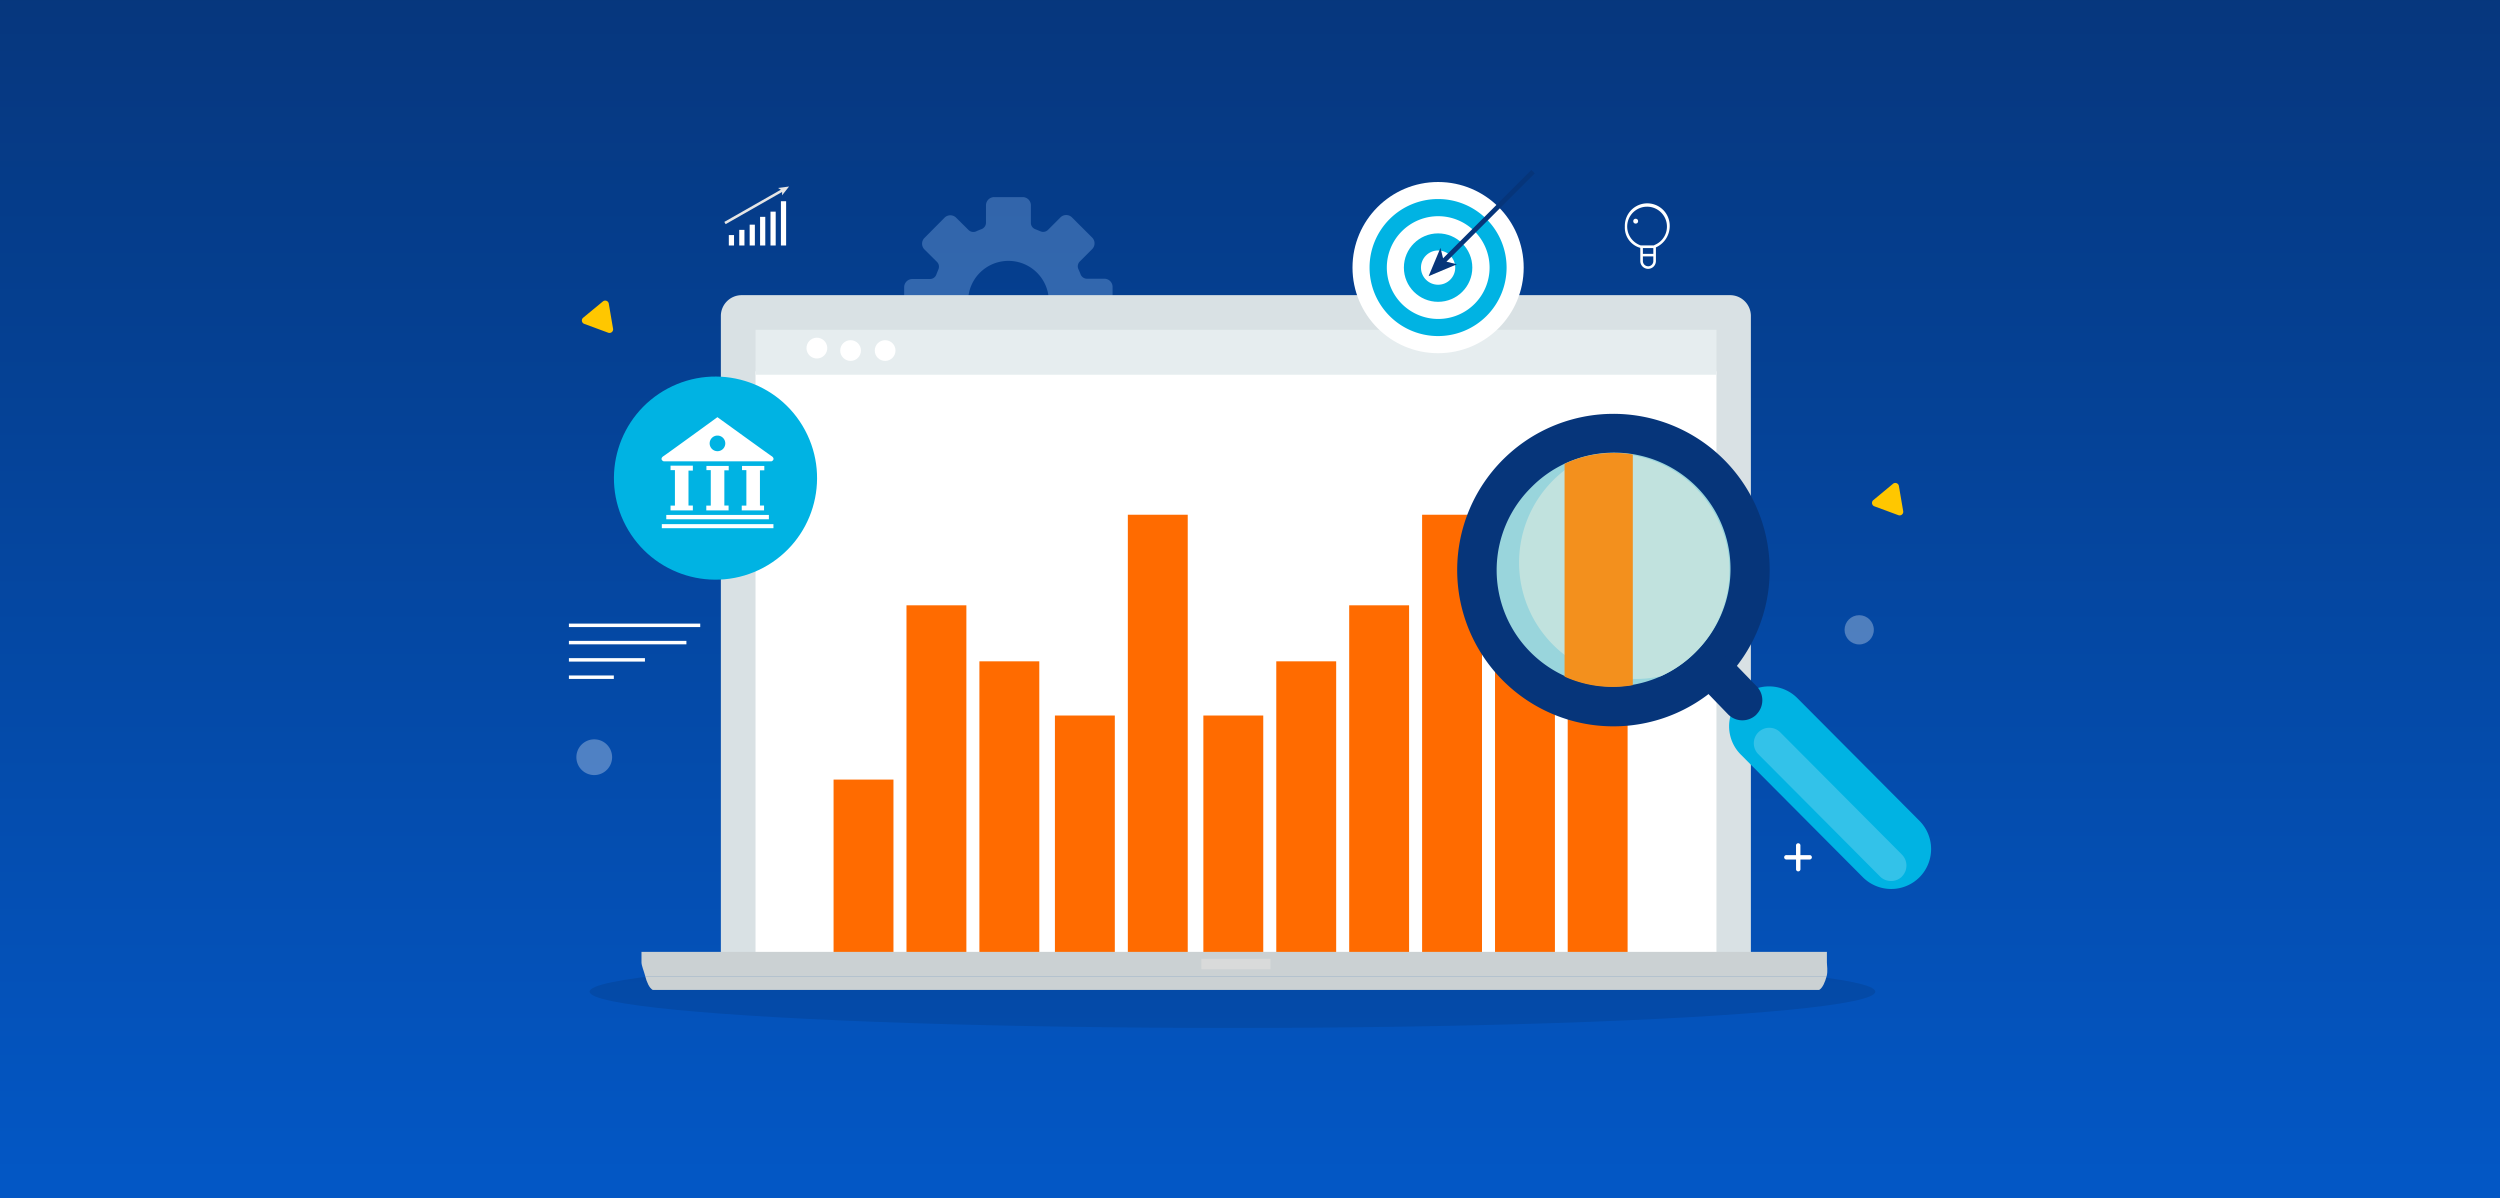 <svg viewBox="0 0 960 460" xmlns="http://www.w3.org/2000/svg" xmlns:xlink="http://www.w3.org/1999/xlink"><rect x="0" y="0" width="960" height="460" fill="#808080" stroke="none"/><linearGradient id="a" gradientUnits="userSpaceOnUse" x1="480" x2="480" y2="460"><stop offset="0" stop-color="#06357a"/><stop offset="1" stop-color="#0359c9"/></linearGradient><clipPath id="b"><path d="m0 0h960v460h-960z"/></clipPath><linearGradient id="c" xlink:href="#a" y1="-22" y2="482"/><path d="m0 0h960v460h-960z" fill="url(#a)"/><g clip-path="url(#b)"><path d="m0-22h960v504h-960z" fill="url(#c)"/></g><path d="m415.51 124.27h8.58a3.15 3.15 0 0 0 3.14-3.15v-10.95a3.15 3.15 0 0 0 -3.15-3.14h-6.71a2.64 2.64 0 0 1 -2.45-1.76c-.24-.62-.5-1.24-.78-1.85a2.63 2.63 0 0 1 .5-3l4.74-4.75a3.14 3.14 0 0 0 0-4.45l-7.74-7.73a3.14 3.14 0 0 0 -4.44 0l-4.78 4.79a2.61 2.61 0 0 1 -2.87.55c-.68-.29-1.42-.59-2.05-.84a2.57 2.57 0 0 1 -1.64-2.41v-6.75a3.14 3.14 0 0 0 -3.15-3.14h-10.94a3.14 3.14 0 0 0 -3.15 3.14v6.71a2.65 2.65 0 0 1 -1.75 2.46q-1 .36-1.95.81a2.63 2.63 0 0 1 -3-.49l-4.77-4.73a3.14 3.14 0 0 0 -4.44 0l-7.71 7.77a3.14 3.14 0 0 0 0 4.44l4.8 4.77a2.58 2.58 0 0 1 .55 2.86c-.28.69-.58 1.42-.82 2.06a2.59 2.59 0 0 1 -2.41 1.65h-6.79a3.14 3.14 0 0 0 -3.13 3.15v10.93a3.14 3.14 0 0 0 3.15 3.14h6.71a2.65 2.65 0 0 1 2.46 1.75l.77 1.86a2.63 2.63 0 0 1 -.48 3l-4.74 4.76a3.14 3.14 0 0 0 0 4.44l7.75 7.72a3.13 3.13 0 0 0 4.44 0l4.78-4.79a2.58 2.58 0 0 1 2.86-.55c.68.29 1.42.58 2 .83a2.57 2.57 0 0 1 1.65 2.41v6.78a3.15 3.15 0 0 0 3.15 3.14h10.94a3.13 3.13 0 0 0 3.13-3.15v-6.76a2.65 2.65 0 0 1 1.76-2.46c.63-.24 1.24-.49 1.85-.77a2.65 2.65 0 0 1 3 .48l4.75 4.75a3.14 3.14 0 0 0 4.44 0l7.73-7.74a3.15 3.15 0 0 0 0-4.45l-4.79-4.77a2.63 2.63 0 0 1 -.55-2.87c.8-1.64 1.52-3.59 1.55-3.7zm-43.51-11.38a15.5 15.5 0 1 1 9.65 17.24 15.5 15.5 0 0 1 -9.65-17.24z" fill="#99c6f6" opacity=".3"/><g fill="#fff"><path d="m218.46 239.46h50.43v1.33h-50.43zm0 6.63h45.12v1.33h-45.12zm0 6.64h29.2v1.33h-29.2zm0 6.64h17.25v1.33h-17.25zm476.52 69h-3.62v-3.62a.85.85 0 0 0 -1.69-.19.6.6 0 0 0 0 .19v3.61h-3.61a.85.85 0 0 0 -.19 1.69h3.81v3.62a.85.85 0 0 0 .75.94.86.86 0 0 0 .94-.76v-3.8h3.63a.85.85 0 0 0 0-1.69zm-53.81-241.37a8.62 8.62 0 0 0 -17.23-.59 5.81 5.81 0 0 0 0 .59 8.07 8.07 0 0 0 5.93 8.18v5.06a3 3 0 0 0 6 0v-5.24a9 9 0 0 0 5.3-8zm-8.3 15.24a2 2 0 0 1 -2-2v-1.79h4v1.76a2 2 0 0 1 -2 2.05zm2-4.76h-4v-2.22h4zm.33-3.37v.13h-5.14a7.63 7.63 0 1 1 5.14-.11z"/><circle cx="628.1" cy="84.93" r=".94"/><path d="m299.87 77.27h2v17h-2zm-4 4h2v13h-2zm-4 2h2v11h-2zm-4 3h2v8h-2zm-4 2h2v6h-2zm-4 2h2v4h-2z"/></g><path d="m303 71.62-4.26.56 1.12.66-21.72 12.37.5.87 21.69-12.37v1.29z" fill="#e5e5e5"/><ellipse cx="473.27" cy="380.8" opacity=".1" rx="246.85" ry="13.93"/><path d="m672.34 121.34a8 8 0 0 0 -8-8h-379.53a8 8 0 0 0 -8 8v245.52h395.53z" fill="#d9e1e4"/><path d="m290.12 142.58h369v223h-369z" fill="#fff"/><path d="m290.12 126.65h369v17.25h-369z" fill="#e6edef"/><g fill="#fff"><circle cx="339.89" cy="134.61" r="3.98"/><circle cx="326.62" cy="134.61" r="3.98"/><circle cx="313.35" cy="134.61" r="3.98" transform="matrix(.16 -.99 .99 .16 130.28 422.35)"/></g><path d="m602 176.26h23v190h-23zm-27.91 52.4h23v137.6h-23zm-28-31h23v168.61h-23zm-113 0h23v168.61h-23zm85 34.78h23v133.82h-23zm-170 0h23v133.82h-23zm-28 66.92h23v66.92h-23zm85-24.6h23v91.52h-23zm57 0h23v91.52h-23zm28-20.81h23v112.31h-23zm-114 0h23v112.31h-23z" fill="#ff6b00"/><path d="m737.06 336.89a15.37 15.37 0 0 1 -21.74-.05l-46.86-47.09a15.34 15.34 0 1 1 21.72-21.67l46.87 47.09a15.38 15.38 0 0 1 .01 21.72z" fill="#00b3e3"/><path d="m730.36 336.6a6 6 0 0 1 -8.4 0l-46.9-47.13a5.95 5.95 0 0 1 8.43-8.39l46.86 47.09a6 6 0 0 1 0 8.41z" fill="#fff" opacity=".2"/><path d="m662 261.33a60 60 0 1 1 17.56-42.33 60 60 0 0 1 -17.56 42.33z" fill="#06357a"/><path d="m587.89 187.26a44.68 44.68 0 0 0 62.43 63.93l.22-.22.52-.51a44.68 44.68 0 0 0 -62.44-63.93c-.08.07-.15.15-.22.22s-.35.34-.51.51z" fill="#99d5dc"/><path d="m651.13 187.34a44.7 44.7 0 0 0 -41.44-12.08 44.7 44.7 0 0 0 28.13 84.38 45.11 45.11 0 0 0 13.24-9.18 44.61 44.61 0 0 0 0-63.09z" fill="#c1e2de"/><path d="m674.5 274.36a7.7 7.7 0 0 1 -10.87 0l-9.57-9.91a7.68 7.68 0 0 1 10.86-10.86l9.57 9.88a7.68 7.68 0 0 1 0 10.85z" fill="#06357a"/><path d="m600.79 178.13v81.69a44.83 44.83 0 0 0 26.21 3.28v-88.57a44.81 44.81 0 0 0 -26.25 3.6z" fill="#f3901d"/><path d="m247.75 374.83c.6 2.32 1.56 4.54 2.9 5.31h447.9c1.33-.77 2.28-3 2.88-5.31z" fill="#cbd1d3"/><path d="m701.53 369.52v-4h-455.2v4c0 1.28.92 3.33 1.44 5.31h453.67c.51-2 .09-4 .09-5.31z" fill="#cbd1d3"/><path d="m461.32 368.19h26.54v4h-26.54z" fill="#d9dada"/><path d="m228.19 297.63a6.86 6.86 0 1 1 6.86-6.86 6.88 6.88 0 0 1 -6.86 6.86z" fill="#fff" opacity=".3"/><circle cx="713.93" cy="241.85" fill="#fff" opacity=".3" r="5.62"/><circle cx="552.23" cy="102.76" fill="#fff" r="32.87"/><path d="m552.23 129.05a26.31 26.31 0 1 1 26.3-26.31 26.31 26.31 0 0 1 -26.3 26.31z" fill="#00b3e3"/><path d="m552.23 122.48a19.73 19.73 0 1 1 19.77-19.72 19.72 19.72 0 0 1 -19.72 19.72z" fill="#fff"/><circle cx="552.23" cy="102.76" fill="#00b3e3" r="13.14"/><circle cx="552.23" cy="102.76" fill="#fff" r="6.58"/><path d="m589.36 66.56-1.31-1.29-33.91 33.92-1-4-4.55 10.86 10.85-4.56-4-1 33.93-33.93z" fill="#06357a"/><path d="m726.92 185.77-7.57 6.28a1.39 1.39 0 0 0 .4 2.37l9.23 3.41a1.39 1.39 0 0 0 1.85-1.53l-1.66-9.7a1.39 1.39 0 0 0 -2.25-.83z" fill="#ffc700"/><path d="m231.51 115.75-7.57 6.25a1.38 1.38 0 0 0 .4 2.36l9.23 3.41a1.39 1.39 0 0 0 1.85-1.53l-1.66-9.7a1.39 1.39 0 0 0 -2.25-.79z" fill="#ffc700"/><circle cx="274.81" cy="183.44" fill="#00b3e3" r="39" transform="matrix(.882 -.471 .471 .882 -54.03 151.24)"/><path d="m254.14 202.83h42.86v-1.57h-42.86zm.68-25.69h41.46c1-.44 1-1.37 0-2s-20.79-14.95-20.79-14.95-19.69 14.33-20.69 14.95-1.05 1.56.02 2zm20.69-9.88a3 3 0 1 1 -3 3 3 3 0 0 1 3-3zm-19.66 32.15h39.4v-1.68h-39.4zm1.64-5.26v1.85h8.57v-1.86h-1.68v-13.43h1.68v-1.89h-8.57v1.72h1.68v13.61zm13.73 0v1.85h8.56v-1.86h-1.63v-13.54h1.68v-1.67h-8.56v1.61h1.67v13.61zm13.61 0v1.85h8.57v-1.86h-1.58v-13.54h1.68v-1.67h-8.56v1.61h1.67v13.61z" fill="#fff" fill-rule="evenodd"/></svg>